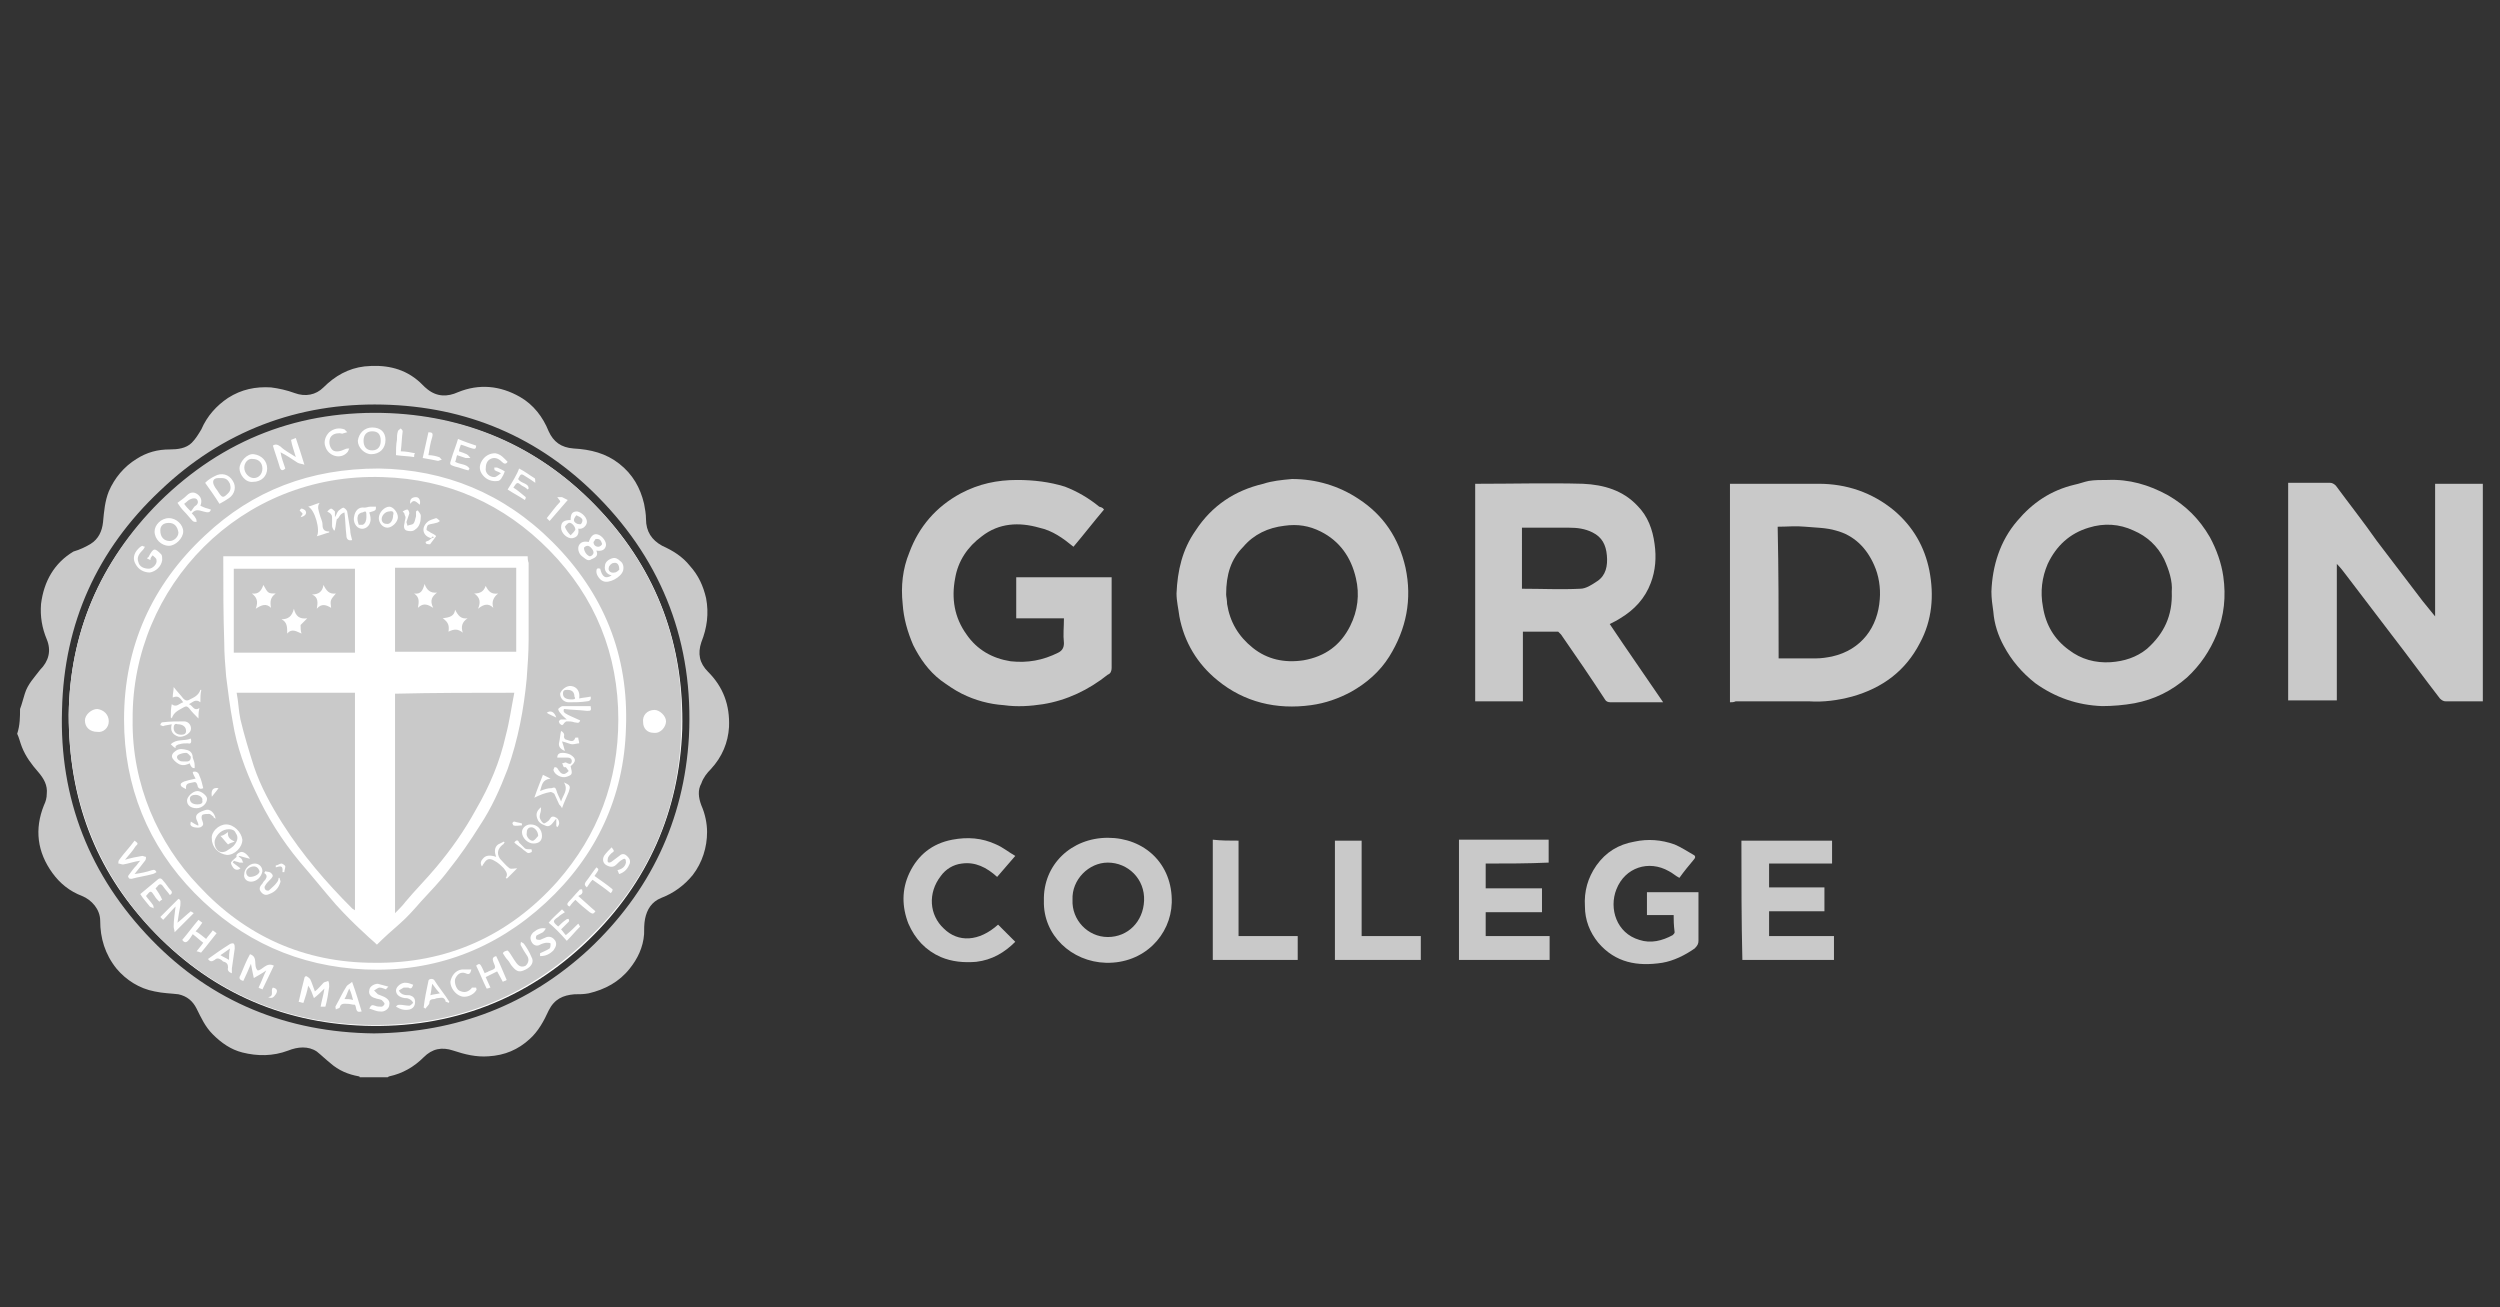 <?xml version="1.0" encoding="utf-8"?>
<!-- Generator: Adobe Illustrator 22.1.0, SVG Export Plug-In . SVG Version: 6.00 Build 0)  -->
<svg version="1.1" id="Layer_1" xmlns="http://www.w3.org/2000/svg" xmlns:xlink="http://www.w3.org/1999/xlink" x="0px" y="0px"
	 viewBox="0 0 262 137" style="enable-background:new 0 0 262 137;" xml:space="preserve">
<rect x="0" y="0" width="262" height="137" fill="#333333" stroke="none"/>
<style type="text/css">
	.st0{fill:#C9C9C9;}
	.st1{fill:#FFFFFF;}
</style>
<g id="_x34_W0MCH.tif">
	<g>
		<g>
			<path class="st0" d="M2.1,74.3c0.2-0.5,0.3-1,0.5-1.6c0.3-1,1-1.7,1.6-2.5c0.9-0.9,1.2-2,0.7-3.2c-0.5-1.2-0.7-2.4-0.6-3.7
				c0.3-2.4,1.4-4.3,3.4-5.5C8.4,57.6,9,57.3,9.5,57c0.8-0.5,1.2-1.3,1.3-2.3c0.1-1.1,0.2-2.2,0.6-3.2c0.6-1.4,1.6-2.6,2.9-3.4
				c1.1-0.7,2.2-1,3.5-1c0.8,0,1.7-0.1,2.3-0.7c0.4-0.4,0.7-0.9,1-1.4c0.6-1.4,1.6-2.5,2.8-3.3c1.4-0.9,2.9-1.2,4.5-1.1
				c0.8,0.1,1.7,0.3,2.5,0.6c1.1,0.4,2.2,0.2,3-0.6c1.2-1.2,2.6-2,4.3-2.2c2-0.2,3.9,0.1,5.5,1.4c0.4,0.3,0.7,0.7,1.1,1
				c1,0.8,2.1,0.8,3.2,0.3c2.2-0.9,4.4-0.7,6.5,0.5c1.4,0.8,2.4,2.1,3,3.6c0.5,1.1,1.3,1.7,2.6,1.8c1.8,0.1,3.4,0.5,4.8,1.6
				c1.4,1.1,2.2,2.5,2.6,4.2c0.1,0.5,0.2,1.1,0.2,1.6c0,1.3,0.6,2.2,1.7,2.8c1.1,0.5,2.1,1.1,2.9,2.1c0.9,1,1.4,2.1,1.7,3.4
				c0.3,1.6,0.1,3.1-0.5,4.6c-0.4,1.2-0.2,2.2,0.7,3.1c1.6,1.6,2.3,3.5,2.2,5.8c-0.1,1.6-0.7,3.1-1.9,4.4c-0.4,0.4-0.8,0.9-1,1.5
				c-0.4,0.7-0.3,1.5,0,2.3c0.4,0.9,0.6,1.9,0.6,2.8c0,1.6-0.5,3.2-1.5,4.5c-0.9,1.1-2,1.9-3.3,2.4c-1,0.4-1.5,1.2-1.7,2.2
				c-0.1,0.5-0.1,1.1-0.1,1.6c-0.1,1.4-0.7,2.6-1.5,3.6c-1.1,1.4-2.6,2.2-4.3,2.6c-0.5,0.1-1,0.1-1.5,0.1c-1.2,0.1-2.1,0.5-2.7,1.7
				c-0.5,1.1-1.1,2.2-2,3c-1.2,1.1-2.6,1.7-4.3,1.8c-1.3,0.1-2.5-0.2-3.7-0.6c-1.2-0.4-2.2-0.2-3.1,0.7c-1,1-2.2,1.7-3.6,2
				c-0.1,0-0.1,0.1-0.2,0.1c-1,0-1.9,0-2.9,0c0,0,0-0.1-0.1-0.1c-1.1-0.2-2.1-0.6-3-1.4c-0.5-0.4-0.9-0.8-1.4-1.2
				c-0.9-0.6-2-0.5-3-0.1c-1.6,0.6-3.2,0.6-4.8,0.2c-1.2-0.3-2.2-1-3.1-1.9c-0.8-0.8-1.2-1.7-1.7-2.7c-0.4-0.8-1-1.3-1.9-1.5
				c-0.8-0.1-1.6-0.1-2.5-0.3c-1.6-0.3-3-1.2-4-2.4c-1.2-1.5-1.7-3.2-1.7-5c0-1.2-0.9-2.2-1.9-2.6c-1.3-0.5-2.3-1.3-3.1-2.4
				c-1.6-2.2-1.9-4.6-0.9-7.1c0.2-0.4,0.3-0.8,0.3-1.2c0.1-0.9-0.3-1.6-0.9-2.3c-0.7-0.8-1.3-1.6-1.7-2.6c-0.2-0.5-0.3-1-0.5-1.4
				C2.1,76,2.1,75.1,2.1,74.3z M39.2,108.3c8.7-0.1,16.2-3,22.5-8.8c6.4-6,10-13.5,10.5-22.3c0.5-9.7-2.7-18.2-9.5-25.1
				c-6.2-6.3-13.8-9.5-22.6-9.7c-8.9-0.2-16.8,2.8-23.3,9c-6.6,6.2-10.1,13.9-10.3,23c-0.3,9.3,2.9,17.4,9.4,24.1
				C22.2,105,30.1,108.2,39.2,108.3z"/>
			<path class="st0" d="M255.2,50.7c1.7,0,3.3,0,5,0c0,7.6,0,15.2,0,22.8c-0.1,0-0.2,0-0.4,0c-1.2,0-2.4,0-3.5,0
				c-0.2,0-0.4-0.1-0.6-0.3c-1.7-2.2-3.3-4.4-5-6.6c-1.6-2.1-3.2-4.2-4.8-6.3c-0.3-0.4-0.6-0.8-1-1.2c0,4.8,0,9.5,0,14.3
				c-1.7,0-3.4,0-5.1,0c0-7.6,0-15.2,0-22.8c0.1,0,0.2,0,0.4,0c1.3,0,2.7,0,4,0c0.2,0,0.4,0.1,0.6,0.3c1.4,1.9,2.9,3.8,4.3,5.8
				c1.6,2.1,3.2,4.2,4.8,6.3c0.4,0.5,0.8,1,1.3,1.6C255.2,59.9,255.2,55.3,255.2,50.7z"/>
			<path class="st0" d="M220.9,50.3c2.2-0.1,4.3,0.5,6.3,1.6c1.9,1.1,3.3,2.5,4.4,4.4c0.7,1.3,1.2,2.7,1.4,4.1
				c0.3,2.1,0.1,4.1-0.7,6.1c-0.7,1.7-1.7,3.2-3.1,4.5c-1.6,1.4-3.4,2.3-5.5,2.7c-1.1,0.2-2.3,0.3-3.4,0.3c-2.6-0.1-4.9-0.9-7-2.4
				c-1.4-1.1-2.5-2.4-3.3-3.9c-0.6-1.1-1-2.3-1.1-3.6c-0.1-0.7-0.2-1.4-0.2-2.1c0.1-2.7,0.9-5.3,2.7-7.4c1.6-1.9,3.5-3.2,6-3.8
				c0.5-0.1,1-0.3,1.5-0.4C219.5,50.3,220.2,50.3,220.9,50.3z M227.6,62c0.1-1.1-0.3-2.3-0.8-3.4c-0.7-1.4-1.8-2.4-3.2-3
				c-1.5-0.7-3.1-0.8-4.7-0.3c-2,0.6-3.4,1.9-4.3,3.8c-0.6,1.4-0.8,2.9-0.5,4.5c0.3,1.9,1.2,3.4,2.7,4.5c1.3,1,2.8,1.4,4.4,1.3
				c1.4-0.1,2.7-0.5,3.8-1.4C226.8,66.4,227.7,64.5,227.6,62z"/>
			<path class="st0" d="M135.4,50.2c2.5,0,4.9,0.7,7,2.1c2.6,1.7,4.2,4.1,4.9,7.2c0.7,3.3,0.1,6.4-1.7,9.3c-1,1.6-2.4,2.8-4,3.7
				c-1.3,0.7-2.7,1.2-4.2,1.4c-3.6,0.5-7-0.3-9.8-2.6c-2.1-1.7-3.5-4-4-6.7c-0.1-0.8-0.3-1.6-0.3-2.4c0.1-2.4,0.6-4.6,2-6.6
				c1.7-2.6,4.1-4.2,7.1-4.9C133.3,50.4,134.3,50.3,135.4,50.2z M128.5,62.3c0,0.2,0.1,0.6,0.1,1c0.3,1.9,1.2,3.4,2.7,4.6
				c1.5,1.2,3.3,1.6,5.3,1.3c2.3-0.4,3.9-1.6,4.9-3.6c0.8-1.6,1-3.3,0.6-5c-0.5-2.2-1.7-3.9-3.7-4.9c-1.2-0.6-2.4-0.8-3.8-0.6
				c-1.7,0.2-3.2,0.9-4.3,2.2C129,58.6,128.5,60.2,128.5,62.3z"/>
			<path class="st0" d="M168.7,65.4c1.8,2.7,3.7,5.4,5.6,8.2c-0.9,0-1.7,0-2.4,0c-1,0-2.1,0-3.1,0c-0.3,0-0.5-0.1-0.6-0.3
				c-1.5-2.3-3-4.5-4.6-6.8c-0.1-0.1-0.2-0.2-0.3-0.3c-1.2,0-2.4,0-3.7,0c0,2.5,0,4.9,0,7.3c-1.7,0-3.3,0-5,0c0-7.6,0-15.2,0-22.8
				c0.1,0,0.3,0,0.4,0c3.6,0,7.3-0.1,10.9,0c2.2,0.1,4.2,0.7,5.7,2.3c1.1,1.1,1.6,2.5,1.8,4c0.2,1.4,0.1,2.8-0.4,4.1
				c-0.6,1.6-1.7,2.8-3.2,3.7C169.5,65,169.1,65.2,168.7,65.4z M159.5,61.7c2.1,0,4.1,0.1,6.1,0c0.6,0,1.2-0.4,1.8-0.8
				c0.9-0.6,1.1-1.6,1-2.7c-0.1-1.1-0.5-1.9-1.5-2.4c-0.8-0.4-1.6-0.5-2.5-0.5c-1.5,0-3,0-4.5,0c-0.1,0-0.3,0-0.4,0
				C159.5,57.4,159.5,59.6,159.5,61.7z"/>
			<path class="st0" d="M181.3,73.6c0-7.7,0-15.2,0-22.9c0.2,0,0.4,0,0.5,0c2.9,0,5.8,0,8.8,0c2.9,0,5.6,0.9,7.9,2.8
				c2,1.7,3.2,3.8,3.7,6.3c0.5,2.6,0.3,5.2-1,7.6c-1.5,2.9-3.9,4.7-7.1,5.6c-1.5,0.4-3,0.6-4.5,0.5c-2.6,0-5.2,0-7.7,0
				C181.7,73.6,181.5,73.6,181.3,73.6z M186.4,69c1.3,0,2.6,0,3.9,0c0.6,0,1.2-0.1,1.7-0.2c3.1-0.7,4.8-3.1,5-6
				c0.1-1.2-0.1-2.5-0.6-3.6c-0.8-1.8-2.1-3.1-4-3.6c-1-0.3-2.1-0.3-3.2-0.4c-1-0.1-1.9,0-2.9,0C186.4,59.8,186.4,64.3,186.4,69z"/>
			<path class="st0" d="M115.7,53.4c-1.1,1.3-2.1,2.6-3.2,3.9c-1.1-0.9-2.2-1.7-3.6-2c-2.1-0.6-4.2-0.5-6,0.9
				c-1.5,1.1-2.5,2.6-2.8,4.4c-0.4,2.1-0.1,4.1,1.2,5.9c1.1,1.6,2.7,2.5,4.6,2.8c1.8,0.2,3.4-0.1,5-0.9c0.4-0.2,0.6-0.5,0.6-1
				c-0.1-0.9,0-1.7,0-2.6c-1.7,0-3.3,0-5,0c0-1.5,0-2.9,0-4.3c3.3,0,6.6,0,10,0c0,0.1,0,0.3,0,0.5c0,3,0,6,0,9
				c0,0.3-0.1,0.6-0.4,0.7c-2,1.6-4.3,2.7-6.8,3.1c-1.3,0.2-2.7,0.3-4.1,0.1c-1.5-0.1-3-0.5-4.4-1.2c-0.8-0.4-1.5-0.9-2.2-1.4
				c-1.3-1-2.2-2.3-2.9-3.7c-0.6-1.4-1-2.8-1.1-4.3c-0.2-1.9,0-3.7,0.7-5.4c1-2.7,2.8-4.8,5.4-6.2c1.9-1,3.8-1.4,5.9-1.4
				c1.7,0,3.4,0.2,5,0.7c1.3,0.5,2.5,1.2,3.6,2.1C115.6,53.2,115.6,53.3,115.7,53.4z"/>
			<path class="st0" d="M109.4,94.4c-0.1-3.8,2.9-6.6,6.7-6.6c3.8,0,6.8,2.7,6.7,6.8c-0.1,3.4-2.9,6.4-6.9,6.3
				C112.3,100.8,109.3,98,109.4,94.4z M112.4,94.3c-0.1,2.1,1.6,3.9,3.7,3.9c2.1,0,3.7-1.6,3.8-3.8c0.1-2.3-1.7-4-3.8-4
				C114.1,90.4,112.3,92.2,112.4,94.3z"/>
			<path class="st0" d="M175.4,95.9c-0.9,0-1.8,0-2.8,0c0-0.8,0-1.6,0-2.4c1.8,0,3.6,0,5.4,0c0,0.2,0,0.3,0,0.5c0,1.5,0,3,0,4.6
				c0,0.3-0.1,0.5-0.4,0.8c-1,0.7-2.2,1.3-3.4,1.5c-2.6,0.4-4.9,0-6.7-2.1c-0.9-1.1-1.4-2.4-1.4-3.8c-0.1-1.6,0.3-3,1.2-4.3
				c1-1.4,2.3-2.2,4-2.5c1.4-0.3,2.8-0.2,4.2,0.3c0.7,0.3,1.3,0.7,2,1.1c0.2,0.1,0.2,0.3,0,0.5c-0.5,0.6-1,1.2-1.5,1.9
				c-0.4-0.2-0.7-0.5-1.1-0.7c-2.1-1.2-4.6-0.4-5.5,1.9c-0.8,2,0,4.6,2.4,5.3c1.2,0.4,2.4,0.1,3.5-0.5c0.1-0.1,0.2-0.2,0.2-0.3
				C175.4,96.9,175.4,96.4,175.4,95.9z"/>
			<path class="st0" d="M182.5,88.1c3.2,0,6.3,0,9.5,0c0,0.8,0,1.6,0,2.4c-2.2,0-4.4,0-6.6,0c0,0.9,0,1.7,0,2.5c1.9,0,3.9,0,5.8,0
				c0,0.8,0,1.6,0,2.5c-1.9,0-3.9,0-5.8,0c0,0.9,0,1.7,0,2.6c2.2,0,4.5,0,6.8,0c0,0.9,0,1.7,0,2.5c-3.2,0-6.4,0-9.6,0
				C182.5,96.5,182.5,92.3,182.5,88.1z"/>
			<path class="st0" d="M155.7,90.5c0,0.9,0,1.7,0,2.6c2,0,3.9,0,5.9,0c0,0.8,0,1.6,0,2.5c-2,0-3.9,0-5.9,0c0,0.9,0,1.7,0,2.5
				c2.2,0,4.5,0,6.7,0c0,0.9,0,1.7,0,2.5c-3.1,0-6.3,0-9.5,0c0-4.2,0-8.4,0-12.6c3.1,0,6.2,0,9.4,0c0,0.8,0,1.6,0,2.4
				C160.1,90.5,157.9,90.5,155.7,90.5z"/>
			<path class="st0" d="M106.4,89.7c-0.7,0.8-1.3,1.5-1.9,2.2c-1.1-1-2.3-1.6-3.7-1.4c-0.9,0.1-1.7,0.6-2.2,1.3
				c-1.4,1.8-1.2,4.1,0.3,5.5c1.5,1.5,3.7,1.4,5.7-0.4c0.6,0.6,1.2,1.2,1.8,1.8c-1.1,1.1-2.4,1.9-4.1,2.1c-1.3,0.1-2.5,0-3.7-0.5
				c-1.6-0.7-2.7-1.9-3.4-3.5c-0.7-1.8-0.7-3.6,0.1-5.3c0.9-1.9,2.4-3.1,4.5-3.5c1.6-0.3,3.1-0.2,4.6,0.5
				C105.1,88.8,105.7,89.3,106.4,89.7z"/>
			<path class="st0" d="M139.9,88.1c0.9,0,1.8,0,2.8,0c0,3.3,0,6.7,0,10c2.1,0,4.2,0,6.2,0c0,0.9,0,1.7,0,2.5c-3,0-6,0-9,0
				C139.9,96.5,139.9,92.3,139.9,88.1z"/>
			<path class="st0" d="M129.8,88.1c0,3.3,0,6.7,0,10c2.1,0,4.1,0,6.2,0c0,0.9,0,1.7,0,2.5c-3,0-5.9,0-8.9,0c0-4.2,0-8.4,0-12.6
				C128,88.1,128.8,88.1,129.8,88.1z"/>
			<path class="st1" d="M7.2,74.9c0,8.9,2.8,16.2,8.5,22.3c6,6.5,13.6,10,22.5,10.3c9,0.3,17-2.7,23.5-9c6.2-6,9.5-13.5,9.8-22.1
				c0.2-8.8-2.6-16.5-8.6-22.9c-5.9-6.3-13.2-9.7-21.9-10.1c-9.4-0.4-17.5,2.7-24.2,9.3C10.4,58.8,7.3,66.5,7.2,74.9z"/>
			<path class="st0" d="M7.2,74.9c0.1-8.4,3.2-16,9.5-22.3c6.7-6.6,14.8-9.7,24.2-9.3c8.6,0.4,16,3.8,21.9,10.1
				c6,6.4,8.9,14.1,8.6,22.9c-0.2,8.7-3.5,16.1-9.8,22.1c-6.5,6.3-14.4,9.3-23.5,9c-8.9-0.3-16.4-3.8-22.5-10.3
				C10.1,91,7.2,83.7,7.2,74.9z M39.7,49.1c-7.2,0-13.2,2.3-18.2,7C15.9,61.3,13,67.8,13,75.4c0,7,2.5,13.2,7.4,18.2
				c4.9,5,10.9,7.7,17.9,8c7.2,0.3,13.6-2.1,18.9-7c5.3-4.9,8.2-11.1,8.4-18.3c0.3-7.6-2.3-14.1-7.7-19.5
				C52.8,51.7,46.6,49.2,39.7,49.1z M11.4,75.6c0-0.7-0.5-1.2-1.2-1.3c-0.6,0-1.3,0.6-1.3,1.2c0,0.7,0.5,1.2,1.3,1.2
				C10.8,76.8,11.4,76.3,11.4,75.6z M68.5,76.8c0.8,0.1,1.3-0.7,1.3-1.2c0-0.6-0.7-1.2-1.2-1.2c-0.8,0-1.3,0.6-1.2,1.3
				C67.4,76.3,67.8,76.8,68.5,76.8z M14.7,90.2c-0.2,0.2-0.3,0.4-0.4,0.5c-0.3,0.3-0.5,0.6-0.8,1c-0.1,0.1-0.1,0.2,0,0.3
				c0,0.1,0.2,0.1,0.3,0.1c0.7-0.2,1.5-0.3,2.2-0.5c0.1,0,0.4-0.2,0.4-0.2c-0.1-0.2-0.2-0.3-0.5-0.2c-0.6,0.2-1.1,0.3-1.8,0.4
				c0.4-0.5,0.8-1,1.1-1.4c0.1-0.1,0.1-0.3,0.1-0.4c-0.1,0-0.3-0.1-0.4-0.1c-0.6,0.1-1.1,0.2-1.8,0.4c0.4-0.5,0.8-0.9,1.1-1.4
				c0.3-0.3,0.3-0.3-0.1-0.6c-0.5,0.7-1.1,1.3-1.6,2c-0.1,0.1-0.1,0.3-0.1,0.4c0.2,0,0.3,0.1,0.5,0.1C13.5,90.5,14,90.3,14.7,90.2z
				 M32.3,103.3C32.3,103.3,32.4,103.3,32.3,103.3c0.3,0.4,0.4,0.8,0.6,1.3c0.4-0.3,0.7-0.6,1.1-1c-0.1,0.7-0.3,1.3-0.4,1.9
				c0.2,0,0.4,0,0.5,0c0.2-0.7,0.3-1.4,0.4-2.1c0-0.2,0-0.4-0.1-0.6c-0.2,0.1-0.4,0.1-0.5,0.2c-0.3,0.3-0.5,0.6-0.9,0.9
				c-0.2-0.5-0.3-0.9-0.5-1.3c-0.1-0.1-0.2-0.2-0.4-0.3c-0.1,0-0.2,0.1-0.2,0.2c-0.2,0.8-0.4,1.6-0.6,2.5c0.2,0,0.3,0.1,0.5,0.1
				C32,104.5,32.2,103.9,32.3,103.3z M26.2,100c-0.4,0.7-0.7,1.5-1,2.2c-0.2,0.3-0.1,0.5,0.3,0.6c0.3-0.6,0.5-1.1,0.8-1.8
				c0.1,0.6,0.2,1,0.3,1.5c0.5-0.3,0.9-0.5,1.3-0.8c-0.3,0.6-0.5,1.2-0.8,1.8c0.1,0.1,0.3,0.1,0.4,0.2c0.4-0.8,0.8-1.7,1.2-2.5
				c-0.8-0.4-1.2,0.5-1.7,0.5C26.5,101.2,27.1,100.3,26.2,100z M31,47.9c-0.6-0.4-1.2-0.7-1.6-1.1c-0.3-0.2-0.5-0.3-0.8-0.1
				c0.2,0.7,0.5,1.5,0.7,2.2c0.1,0.4,0.3,0.5,0.6,0.2c-0.2-0.6-0.4-1.1-0.5-1.7c0.6,0.3,1.2,0.7,1.8,1.1c0.2,0.1,0.4,0.1,0.7,0.2
				c-0.3-1-0.6-1.9-0.9-2.8c-0.2,0.1-0.3,0.1-0.5,0.2C30.6,46.7,30.8,47.2,31,47.9z M18.4,95c-0.1,0.8-0.2,1.5-0.2,2.1
				c0,0.2,0.1,0.4,0.1,0.6c0.7-0.7,1.4-1.4,2-2c-0.1-0.1-0.2-0.1-0.3-0.2c-0.5,0.4-0.9,0.8-1.4,1.2c0.1-0.7,0.2-1.3,0.3-1.8
				c0-0.3,0.1-0.6-0.2-0.7c-0.7,0.7-1.3,1.3-1.9,1.9c0,0,0.1,0.1,0.3,0.3C17.5,96,17.9,95.5,18.4,95z M17.7,54.3
				c-0.8,0-1.5,0.7-1.5,1.4c0,0.8,0.7,1.5,1.5,1.5c0.7,0,1.5-0.8,1.5-1.5C19.2,55,18.5,54.3,17.7,54.3z M26.5,50.5
				c0.9,0,1.5-0.6,1.5-1.4c0-0.8-0.6-1.4-1.4-1.5c-0.7-0.1-1.5,0.8-1.5,1.5C25.1,49.7,25.7,50.6,26.5,50.5z M22.1,53.4
				c-0.4-0.1-0.7-0.2-1.1-0.4c0.2-0.5,0.1-0.9-0.3-1.2c-0.4-0.3-0.8-0.2-1.1,0.1c-0.3,0.3-0.6,0.5-1,0.8c0.2,0.3,0.4,0.6,0.7,0.9
				c0.3,0.3,0.6,0.7,0.9,1c0.1,0.1,0.3,0.1,0.4,0.1c0-0.1,0-0.3-0.1-0.4c-0.1-0.2-0.3-0.4-0.4-0.5c0.4-0.5,0.8-0.3,1.2-0.2
				C21.7,53.7,22,53.8,22.1,53.4z M39,44.8c-0.8,0-1.4,0.6-1.5,1.4c0,0.7,0.7,1.4,1.4,1.4c0.9,0,1.5-0.6,1.5-1.5
				C40.4,45.3,39.9,44.8,39,44.8z M23,52.8c0.4-0.2,0.7-0.4,1-0.6c0.6-0.4,0.8-1.2,0.4-1.8c-0.4-0.7-1.2-0.9-1.9-0.5
				c-0.4,0.2-0.7,0.4-1,0.7C22,51.3,22.5,52,23,52.8z M53.2,48.4c-0.4-0.4-0.7-0.8-1.3-0.9c-0.6,0-1.1,0.3-1.4,0.8
				c-0.3,0.5-0.3,1,0.1,1.5c0.4,0.5,1,0.7,1.6,0.6c0.1,0,0.2-0.1,0.3-0.2c0.2-0.3,0.3-0.5,0.4-0.8c-0.3-0.2-0.6-0.3-0.8-0.4
				c-0.1,0-0.2,0-0.3,0c0,0.1,0,0.3,0.1,0.3c0.1,0.1,0.3,0.1,0.6,0.3C52.2,49.8,52,50,51.8,50c-0.5,0-0.9-0.4-0.9-0.8
				c0-0.5,0.1-0.9,0.5-1.1c0.4-0.2,0.8-0.1,1.2,0.3C52.8,48.6,53,48.7,53.2,48.4z M16,58.2c0.2,0.2,0.4,0.3,0.4,0.5
				c0.1,0.4-0.4,0.9-0.8,0.9c-0.5,0-1-0.2-1.1-0.7c-0.2-0.5,0.1-0.9,0.5-1.3c0.1-0.1,0.1-0.2,0.2-0.3c-0.1,0-0.3-0.1-0.3-0.1
				c-0.2,0.1-0.3,0.2-0.4,0.3c-0.5,0.5-0.6,1.1-0.3,1.6c0.3,0.6,0.9,0.9,1.5,0.9c0.6-0.1,1.2-0.6,1.3-1.3c0-0.2,0-0.5-0.1-0.6
				c-0.7-0.7-0.8-0.7-1.3,0.2c0,0.1-0.1,0.1-0.2,0.2c0.1,0.1,0.2,0.1,0.4,0.2C15.7,58.6,15.8,58.4,16,58.2z M62.5,57.7
				c0.6,0.1,0.9-0.1,1-0.5c0.1-0.4-0.4-1.1-0.9-1.2c-0.4-0.1-0.7,0.2-0.9,0.8c-0.5-0.1-0.8,0-1,0.3c-0.2,0.3-0.1,0.9,0.3,1.2
				c0.3,0.2,0.6,0.6,1,0.3C62.5,58.4,62.7,58.2,62.5,57.7z M59.8,54.5c-0.7,0-1,0.2-1,0.8c0,0.6,0.7,1.2,1.2,1.1
				c0.5-0.1,0.7-0.4,0.6-1c0.4,0.1,0.8-0.2,0.9-0.6c0.1-0.5-0.5-1.1-1-1.2C60,53.6,59.8,53.8,59.8,54.5z M64.1,60.3
				c-0.6,0.4-1,0.2-1.2-0.7c-0.3-0.1-0.4,0-0.4,0.3c0,0.4,0.4,0.9,0.7,1c0.6,0.3,1.9-0.4,2.1-1.1c0.1-0.4,0-0.8-0.3-1
				c-0.2-0.2-0.5-0.4-0.8-0.3c-0.4,0.1-0.8,0.4-0.8,0.8C63.3,59.8,63.6,60.2,64.1,60.3z M48,46c-0.2,0.7-0.5,1.4-0.7,2.1
				c-0.2,0.6-0.2,0.6,0.4,0.8c0.5,0.1,0.9,0.3,1.4,0.4c0-0.1,0.1-0.1,0.1-0.2c-0.3-0.5-1-0.4-1.5-0.7c0.1-0.2,0.1-0.4,0.2-0.7
				c0.3,0.1,0.6,0.2,0.9,0.3c0.2,0,0.3,0,0.5,0c-0.1-0.1-0.2-0.3-0.4-0.4c-0.2-0.1-0.5-0.2-0.8-0.3c0-0.2,0.1-0.4,0.2-0.7
				c0.4,0.1,0.8,0.3,1.2,0.4c0.3,0.1,0.4,0,0.4-0.3C49.3,46.5,48.7,46.3,48,46z M52,100.2c-0.4,0.1-0.4,0.3-0.3,0.6
				c0.3,0.7,0.3,0.7-0.5,1c-0.1,0.1-0.3,0.1-0.4,0.2c-0.5-1.1-0.5-1.1-0.9-0.8c0.4,0.8,0.7,1.6,1.1,2.4c0.2,0,0.3-0.1,0.4-0.1
				c-0.2-0.4-0.3-0.7-0.5-1.1c0.4-0.2,0.8-0.4,1.2-0.6c0.2,0.4,0.4,0.7,0.6,1.1c0.1-0.1,0.3-0.1,0.4-0.2
				C52.7,101.8,52.4,101,52,100.2z M53.2,51.3c0.6,0.4,1.2,0.7,1.8,1.1c0.1-0.1,0.1-0.3,0.1-0.3c-0.4-0.3-0.8-0.7-1.3-1
				c0.4-0.6,0.4-0.6,0.9-0.2c0.2,0.1,0.4,0.2,0.6,0.4c0,0,0.1-0.1,0.1-0.1c0-0.6-0.8-0.5-1.1-1c0.3-0.6,0.3-0.6,0.9-0.2
				c0.3,0.2,0.5,0.3,0.9,0.6c0-0.2,0-0.5-0.1-0.5c-0.5-0.3-1-0.7-1.6-1C54.2,49.7,53.7,50.5,53.2,51.3z M16.3,93.1
				c0.1-0.1,0.1-0.1,0.2-0.2c0.2-0.3,0.4-0.3,0.6,0c0.2,0.3,0.5,0.6,0.7,0.9c0.2-0.1,0.3-0.3,0.1-0.5c-0.3-0.3-0.5-0.7-0.8-1
				c-0.2-0.3-0.4-0.3-0.6-0.1c-0.6,0.5-1.2,1-1.8,1.5c0.3,0.5,0.7,0.9,1,1.3c0.1,0.1,0.3,0.1,0.4,0.2c0-0.1,0-0.3-0.1-0.4
				c-0.2-0.3-0.5-0.6-0.7-0.9c0.5-0.6,0.5-0.6,0.9,0c0.1,0.2,0.3,0.4,0.5,0.6c0.1-0.1,0.2-0.2,0.3-0.2
				C16.8,93.8,16.5,93.4,16.3,93.1z M20.6,99.7c0.2,0,0.5,0.2,0.5,0.1c0.6-0.7,1.1-1.4,1.6-2c-0.1-0.1-0.3-0.2-0.4-0.3
				c-0.2,0.3-0.5,0.6-0.7,0.9c-0.4-0.3-0.7-0.6-1.1-0.8c0.3-0.3,0.5-0.6,0.7-0.9c-0.1-0.1-0.3-0.2-0.4-0.3c-0.6,0.7-1.1,1.4-1.7,2.1
				c0.2,0.3,0.4,0.3,0.6,0.1c0.2-0.2,0.3-0.4,0.5-0.7c0.4,0.3,0.7,0.6,1.1,0.9C21.1,99.1,20.9,99.3,20.6,99.7z M36.9,102.9
				c-0.2,0.2-0.5,0.3-0.6,0.5c-0.4,0.6-0.7,1.3-1.1,2c-0.1,0.1,0,0.3,0,0.4c0.1-0.1,0.3-0.1,0.4-0.2c0.1-0.5,0.5-0.4,0.8-0.4
				c0.3,0,0.5,0.1,0.8,0.1c0.2,0.3,0,0.9,0.7,0.7C37.6,105,37.3,104,36.9,102.9z M59.4,98.6c0.5-0.5,0.9-1,1.4-1.5
				c-0.1-0.1-0.1-0.2-0.2-0.3c-0.4,0.4-0.8,0.8-1.3,1.2c-0.2-0.2-0.3-0.4-0.5-0.6c0.3-0.3,0.5-0.5,0.8-0.8c0.1-0.1,0-0.2,0-0.3
				c-0.1,0-0.2,0-0.3,0.1c-0.3,0.2-0.6,0.5-0.8,0.7c-0.6-0.5-0.6-0.6,0-1c0.2-0.2,0.4-0.3,0.7-0.5c-0.1-0.1-0.2-0.2-0.3-0.3
				c-0.5,0.5-1,0.9-1.4,1.4C58.1,97.2,58.7,97.8,59.4,98.6z M21.8,100.5c0.2,0.3,0.4,0.3,0.7,0.1c0.2-0.2,0.4-0.2,0.7,0
				c0.1,0.1,0.2,0.2,0.3,0.2c0.3,0.1,0.4,0.3,0.4,0.6c-0.1,0.3,0.1,0.5,0.4,0.6c0-0.2,0-0.3,0-0.5c0.1-0.7,0.2-1.4,0.3-2.1
				c0-0.2,0-0.4-0.1-0.5c-0.1-0.1-0.4,0-0.5,0.1C23.2,99.5,22.5,100,21.8,100.5z M47,105.1c0,0,0.1-0.1,0.1-0.1
				c-0.5-0.8-1.1-1.5-1.6-2.3c-0.2-0.2-0.6-0.1-0.6,0.1c-0.2,0.9-0.4,1.9-0.5,2.8c0.1,0,0.1,0.1,0.2,0.1c0.1-0.2,0.4-0.4,0.4-0.6
				c0-0.3,0.2-0.4,0.5-0.4c0.1,0,0.2-0.1,0.4-0.1c0.3,0,0.6-0.2,0.8,0.3C46.6,105,46.9,105,47,105.1z M52.7,99.9
				c0.2,0.3,0.3,0.5,0.5,0.7c0.2,0.2,0.3,0.5,0.5,0.7c0.5,0.6,0.8,0.6,1.4,0.3c0.6-0.3,0.9-0.8,0.6-1.3c-0.2-0.5-0.5-1-0.8-1.4
				c-0.1-0.1-0.2-0.1-0.3-0.2c0,0.1-0.1,0.3,0,0.4c0.2,0.4,0.4,0.7,0.6,1c0.3,0.4,0.2,0.8-0.1,1.1c-0.4,0.2-0.7,0.1-1-0.3
				c-0.3-0.4-0.5-0.8-0.8-1.2c0,0-0.1,0-0.1-0.1C52.9,99.7,52.8,99.7,52.7,99.9z M56.6,100.2c0.6,0,1-0.2,1.4-0.6
				c0.2-0.3,0.4-0.6,0.2-1c-0.2-0.3-0.5-0.5-0.9-0.4c-0.2,0.1-0.5,0.2-0.7,0.3c-0.1,0-0.4,0-0.4-0.1c-0.1-0.1,0-0.4,0.1-0.4
				c0.2-0.1,0.4-0.2,0.6-0.3c0.1-0.1,0.2-0.2,0.3-0.4c-0.6-0.1-0.9,0.1-1.3,0.4c-0.3,0.3-0.4,0.6-0.2,1c0.2,0.4,0.6,0.5,0.9,0.3
				c0.2-0.1,0.5-0.2,0.7-0.2c0.1,0,0.4,0,0.4,0.1c0,0.1,0,0.4-0.1,0.5c-0.3,0.2-0.6,0.3-1,0.5C56.6,99.9,56.6,100,56.6,100.2z
				 M40.7,103.4c-0.4-0.1-0.7-0.2-1.1-0.3c-0.4,0-0.9,0.3-0.9,0.7c-0.1,0.4,0.2,0.7,0.6,0.8c0.2,0.1,0.5,0.1,0.7,0.2
				c0.1,0.1,0.3,0.3,0.3,0.4c0,0.1-0.2,0.3-0.3,0.3c-0.2,0-0.5,0-0.7-0.1c-0.3-0.1-0.4-0.1-0.6,0.3c0.4,0.1,0.7,0.3,1.1,0.3
				c0.5,0.1,1-0.3,1-0.7c0.1-0.4-0.2-0.7-0.7-0.9c-0.2-0.1-0.3-0.1-0.5-0.2c-0.1-0.1-0.3-0.3-0.4-0.4c0.2-0.1,0.4-0.3,0.6-0.3
				c0.2,0,0.4,0.1,0.7,0.2C40.4,103.7,40.5,103.6,40.7,103.4z M41.5,105.5c0.5,0.3,0.9,0.4,1.4,0.3c0.4-0.1,0.6-0.4,0.6-0.8
				c0-0.4-0.2-0.6-0.6-0.7c-0.2,0-0.5,0-0.7-0.1c-0.2-0.1-0.3-0.2-0.4-0.4c0.2-0.1,0.3-0.2,0.5-0.3c0.1,0,0.3,0,0.5,0
				c0.3,0.2,0.4,0,0.5-0.3c-0.3-0.1-0.5-0.2-0.7-0.2c-0.5-0.1-1.1,0.4-1.1,0.8c0,0.4,0.3,0.7,0.9,0.8c0.2,0,0.3,0,0.5,0.1
				c0.2,0.1,0.3,0.2,0.4,0.4c-0.1,0.1-0.3,0.3-0.4,0.3c-0.3,0-0.7-0.1-1-0.1C41.6,105.3,41.6,105.4,41.5,105.5z M64.7,91.2
				c0.1,0.1,0.1,0.3,0.2,0.4c0.6-0.2,0.9-0.6,1.1-1.1c0.1-0.4-0.1-0.6-0.3-0.8c-0.2-0.2-0.5-0.3-0.8,0c-0.3,0.2-0.5,0.4-0.8,0.6
				c-0.3,0.2-0.5,0.1-0.4-0.3c0-0.2,0.2-0.4,0.4-0.6c0.3-0.2,0.3-0.2,0-0.6c-0.3,0.3-0.6,0.6-0.8,0.9c-0.2,0.4-0.1,0.8,0.3,1
				c0.4,0.2,0.7,0.2,1-0.1c0.2-0.2,0.4-0.4,0.6-0.5c0.3-0.2,0.4-0.1,0.4,0.3C65.5,90.9,65.1,91.1,64.7,91.2z M35.6,45.4
				c0.1,0,0.3,0.1,0.4,0c0.1,0,0.3-0.1,0.4-0.1c-0.1-0.1-0.2-0.2-0.3-0.3c-0.6-0.2-1.1-0.1-1.6,0.3c-0.4,0.4-0.6,1-0.4,1.5
				c0.3,1,1.6,1.4,2.3,0.6c0.1-0.1,0.1-0.2,0.2-0.4c-0.2,0-0.3,0-0.5,0.1c-0.4,0.2-0.9,0.3-1.2,0.1c-0.3-0.2-0.5-0.8-0.3-1.3
				C34.8,45.5,35.2,45.4,35.6,45.4z M49.4,101.6c-0.4,0-0.7,0-1,0c-0.7,0.1-1.1,0.7-1.2,1.3c0,0.6,0.5,1.3,1.1,1.5
				c0.5,0.2,1.3-0.1,1.6-0.6c0.1-0.1,0-0.2,0-0.3c-0.1,0-0.2,0-0.4,0c-0.1,0-0.1,0.1-0.1,0.1c-0.5,0.5-0.9,0.4-1.3,0.2
				c-0.3-0.2-0.5-0.8-0.4-1.2c0.2-0.5,0.6-0.8,1.1-0.6C49.2,102.2,49.3,102,49.4,101.6z M60.3,94.3c0.5,0.5,1,0.9,1.5,1.3
				c0.3,0.2,0.4,0.2,0.6-0.1c-0.6-0.5-1.1-1-1.8-1.6c0.2-0.1,0.4-0.2,0.4-0.3c0.1-0.1,0-0.3,0-0.4c-0.1,0-0.3,0-0.3,0.1
				c-0.4,0.4-0.7,0.8-1.1,1.2c-0.2,0.2-0.2,0.4,0.1,0.5C59.9,94.7,60.1,94.5,60.3,94.3z M62.1,92.2c0.7,0.5,1.3,0.9,1.9,1.4
				c0.1-0.1,0.2-0.2,0.2-0.4c-0.6-0.5-1.2-0.9-1.9-1.4c0.5-0.7,0.5-0.7,0.2-0.9c-0.4,0.5-0.7,1-1.1,1.5c-0.2,0.3-0.1,0.4,0.1,0.6
				C61.7,92.7,61.9,92.4,62.1,92.2z M42,47.3c0.1-0.7,0.1-1.4,0.2-2.1c0-0.1-0.1-0.2-0.2-0.3c-0.1,0.1-0.3,0.2-0.3,0.3
				c-0.1,0.3-0.1,0.6-0.1,0.9c-0.1,0.5-0.1,1.1-0.1,1.6c0.7,0.1,1.3,0.1,1.9,0.2c0-0.2,0-0.3,0.1-0.4C43,47.4,42.5,47.3,42,47.3z
				 M44.9,45.3c-0.2,0.9-0.4,1.8-0.6,2.7c0.6,0.1,1.1,0.2,1.6,0.3c0.1,0,0.2-0.1,0.4-0.1c-0.1-0.1-0.2-0.3-0.3-0.3
				c-0.3-0.1-0.7-0.2-1.1-0.2c0.1-0.6,0.2-1.3,0.4-1.9C45.4,45.4,45.3,45.3,44.9,45.3z M59.5,52.4c-0.2-0.1-0.4-0.2-0.6-0.3
				c-0.2,0-0.4,0-0.5,0c0.1,0.1,0.2,0.3,0.3,0.4c0,0,0,0.1,0,0.1c-0.5,0.5-0.9,1.1-1.4,1.7c0.1,0.1,0.2,0.2,0.3,0.3
				C58.3,53.8,58.9,53.1,59.5,52.4z M28.6,103.5c-0.3,0.3,0.2,0.9-0.5,1c0.4,0.2,0.6,0,0.8-0.3C29.1,103.9,29.1,103.6,28.6,103.5z"
				/>
			<path class="st1" d="M13.9,75.4c0,6.9,2.7,13,6.8,17.3c5,5.3,11.2,8.1,18.4,8.1c7.6,0,14.1-2.8,19.2-8.5c4.3-4.8,6.5-10.5,6.4-17
				c0-6.8-2.4-12.8-7.2-17.7C52.8,52.8,47,50.2,40.1,50C25.2,49.5,13.8,61.5,13.9,75.4z"/>
			<path class="st1" d="M45.1,104.3c0.3-0.1,0.6-0.1,0.9-0.2c-0.2-0.3-0.5-0.6-0.8-1C45.2,103.6,45.1,103.9,45.1,104.3z"/>
			<path class="st0" d="M13.9,75.4C13.8,61.5,25.2,49.5,40.1,50c6.8,0.2,12.7,2.8,17.5,7.7c4.8,4.9,7.2,10.9,7.2,17.7
				c0,6.4-2.1,12.1-6.4,17c-5.1,5.7-11.6,8.6-19.2,8.5c-7.3,0-13.5-2.8-18.4-8.1C16.6,88.4,13.8,82.2,13.9,75.4z M55.3,58.3
				c-10.7,0-21.3,0-31.9,0c0,0.2,0,0.3,0,0.4c0,2.9,0,5.7,0.1,8.6c0,1.2,0.1,2.4,0.2,3.6c0.2,1.6,0.4,3.2,0.7,4.8
				c0.4,2.5,1.3,5,2.4,7.3c1.2,2.6,2.7,5,4.6,7.3c1.3,1.5,2.5,3,3.8,4.5c1,1.1,2,2.1,3.1,3.1c0.4,0.4,0.8,0.7,1.2,1.1
				c0.8-0.8,1.6-1.5,2.4-2.2c0.8-0.7,1.5-1.5,2.2-2.3c1-1.1,2-2.1,2.9-3.3c1.2-1.5,2.3-3.1,3.3-4.7c1.2-1.8,2.1-3.8,2.9-5.9
				c1.1-3.1,1.7-6.3,2-9.5c0.1-1.4,0.2-2.7,0.2-4.1c0-2.7,0-5.3,0-8C55.3,58.7,55.3,58.5,55.3,58.3z M23.7,86.4
				c-0.8,0-1.6,0.8-1.5,1.5c0,0.9,0.7,1.6,1.6,1.7c0.8,0,1.6-0.8,1.6-1.6C25.3,87.2,24.5,86.4,23.7,86.4z M17.9,75.2
				c0,0,0.1,0,0.1,0.1c0.2-0.7,0.8-0.9,1.3-1.2c0.2-0.1,0.3-0.1,0.5,0.1c0.3,0.4,0.6,0.7,1,1.1c0-0.4,0-0.7,0.1-1.1
				c-0.6,0.4-0.7-0.3-1.1-0.4c0.4-0.2,0.7-0.6,1.2-0.2c0-0.5,0-0.9,0.1-1.3c0,0-0.1,0-0.1,0c-0.2,0.6-0.7,0.8-1.1,1
				c-0.3,0.2-0.5,0.1-0.7-0.1c-0.3-0.4-0.7-0.8-1-1.2c0,0.4-0.1,0.7-0.1,1.1c0.5-0.2,0.7-0.1,1.1,0.5c-0.4,0.1-0.7,0.6-1.2,0.2
				C17.9,74.3,17.9,74.7,17.9,75.2z M53,92c0,0,0.1,0,0.1,0.1c0.4-0.4,0.7-0.7,1.1-1.1c-0.3,0-0.6,0.1-0.8,0c-0.4-0.3-0.7-0.7-1-1
				c-0.4-0.6-0.2-1.1,0.3-1.5c0.1,0,0.1-0.2,0.2-0.2c0,0-0.1-0.1-0.1-0.1c-0.2,0.1-0.4,0.2-0.6,0.3c-0.4,0.3-0.4,0.8-0.2,1.3
				c-0.6-0.2-1.1-0.2-1.4,0.2c-0.2,0.2-0.3,0.5-0.1,0.8c0.1-0.1,0.1-0.2,0.2-0.3c0.3-0.5,0.6-0.6,1.1-0.3c0.4,0.2,0.7,0.5,1,0.8
				C53,91.3,53.3,91.6,53,92z M36.1,53.7c0.1,0.8,0.1,1.6,0.2,2.4c0,0.4,0.2,0.6,0.6,0.5c-0.1-0.4-0.2-0.7-0.2-1.1
				c-0.1-0.6-0.2-1.2-0.3-1.8c0-0.2-0.2-0.4-0.4-0.5c-0.1,0-0.4,0.2-0.5,0.3c-0.2,0.2-0.2,0.4-0.4,0.7c0-0.3,0-0.4,0-0.6
				c-0.1-0.1-0.3-0.3-0.4-0.3c-0.1,0-0.3,0.2-0.4,0.3c0.1,0.1,0.2,0.1,0.3,0.2c0.1,0.1,0.2,0.2,0.2,0.4c0,0.3,0,0.6,0,0.9
				c0,0.2,0.1,0.3,0.2,0.5c0,0,0.1,0,0.1-0.1c0.1-0.4,0.1-0.7,0.2-1.1C35.6,54.3,35.5,53.9,36.1,53.7z M59.4,75.4
				c-0.3,0-0.4,0-0.6,0c-0.1,0-0.3,0.2-0.2,0.3c0,0.1,0.1,0.2,0.3,0.3c0,0,0.2-0.1,0.2-0.2c0.1-0.1,0.2-0.2,0.3-0.2
				c0.3,0,0.5,0,0.8,0.1c0.2,0,0.5,0.2,0.6-0.2c-1.8-0.8-1.8-0.8-1.7-1.2c0.8,0.1,1.6,0.1,2.4,0.2c0.4,0,0.5,0,0.4-0.5
				c-1,0-1.9,0-2.9,0c-0.2,0-0.4,0.2-0.5,0.3c0,0.1,0.1,0.3,0.2,0.4C59,75.1,59.2,75.2,59.4,75.4z M56.6,82.9
				c0.2-0.6,0.2-1.2,1.1-1.3c-0.4-0.2-0.6-0.3-0.8-0.4c-0.3,0.8-0.6,1.5-0.9,2.4c0.6-0.3,1.1-0.5,1.7-0.6c0.1,0,0.3,0.1,0.4,0.2
				c0.2,0.4,0.3,0.7,0.5,1.1c0.1,0.1,0.2,0.2,0.3,0.4c0.2-0.6,0.5-1.2,0.7-1.7c0.2-0.6,0.2-0.7-0.5-1c0.5,0.8-0.1,1.3-0.3,2
				c-0.2-0.5-0.4-0.8-0.5-1.2c-0.1-0.3-0.2-0.3-0.5-0.2C57.4,82.6,57.1,82.7,56.6,82.9z M39.4,53.1c-0.2,0-0.4,0-0.6,0
				c-0.2,0-0.4,0.1-0.6,0.1c-0.6-0.1-1,0.3-1.1,1c-0.1,0.5,0.2,1.1,0.7,1.2c0.4,0.1,0.9-0.2,1-0.7c0.1-0.3,0-0.7-0.1-1
				C39.4,53.5,39.4,53.5,39.4,53.1z M58.4,79.4c0.4,0,0.8,0,1.1,0c0.3,0,0.5,0.2,0.4,0.5c-0.1,0.3-0.4,0.1-0.6,0c0,0,0,0,0,0
				c-0.1,0-0.3,0.1-0.4,0.1c0.1,0.1,0.1,0.3,0.2,0.4c0,0,0.1,0,0.2,0c0.1,0.1,0.2,0.3,0.3,0.4c-0.1,0.1-0.2,0.2-0.4,0.3
				c-0.4,0.1-0.6-0.3-0.8-0.6c-0.1-0.1-0.2-0.1-0.3-0.1c0,0.1-0.1,0.2-0.1,0.3c0.1,0.5,0.9,0.9,1.4,0.7c0.6-0.2,0.6-0.3,0.4-1.1
				c0.6-0.5,0.6-0.8,0-1.2c-0.2-0.1-0.5-0.2-0.8-0.2C58.8,78.9,58.4,78.9,58.4,79.4z M18,75.9c-0.2,0.7,0.1,1.1,0.7,1.3
				c0.5,0.1,1.2-0.3,1.3-0.7c0.1-0.4-0.2-0.9-0.7-0.9c-0.8,0-1.5,0-2.3,0.1c-0.1,0-0.2,0.2-0.2,0.3c0.1,0,0.2,0.1,0.3,0.1
				C17.3,76,17.6,76,18,75.9z M60.7,73.2c0.1-0.7-0.2-1.2-0.8-1.3c-0.5-0.1-1.1,0.4-1.2,0.8c0,0.5,0.4,0.9,0.9,0.9
				c0.6,0,1.3,0,1.9-0.1c0.2,0,0.5-0.1,0.4-0.5C61.5,73.1,61.1,73.1,60.7,73.2z M33.2,56.2c0.4-0.1,0.9-0.3,1.3-0.4c0,0,0-0.1,0-0.1
				c-0.5,0-0.7-0.2-0.7-0.7c0-0.4-0.2-0.7-0.3-1.1c-0.1-0.4-0.3-0.8,0-1.2c-0.4,0.1-0.8,0.3-1.2,0.4C33,53.4,33.6,55.6,33.2,56.2z
				 M40.6,55.3c0.5,0,1.1-0.6,1.1-1.1c0-0.5-0.5-1.1-0.9-1.1c-0.5,0-1.1,0.6-1.1,1.2C39.7,54.8,40.1,55.3,40.6,55.3z M56.8,87.6
				c0-0.7-0.5-1.2-1.2-1.2c-0.5,0-0.9,0.4-0.9,0.8c0,0.6,0.6,1.2,1.2,1.2C56.5,88.4,56.8,88.1,56.8,87.6z M19.9,80
				c0,0.1,0.1,0.3,0.2,0.4c0.1,0.1,0.2,0.1,0.3,0.1c0-0.1,0-0.2,0-0.3c0-0.3-0.1-0.5-0.2-0.8c0-0.4-0.2-0.7-0.6-0.8
				c-0.4-0.1-0.8-0.2-1.2,0.1c-0.3,0.2-0.5,0.5-0.3,0.8c0.2,0.3,0.5,0.5,0.7,0.6C19.3,80.3,19.6,80.1,19.9,80z M43.8,53.5
				c-0.1,0-0.1,0-0.2,0.1c0,0.2,0,0.4,0,0.5c-0.1,0.3-0.1,0.6-0.3,0.8c-0.1,0.1-0.4,0.1-0.6,0.2c0-0.1-0.1-0.3-0.1-0.4
				c0.1-0.3,0.2-0.6,0.3-0.9c0-0.1-0.1-0.4-0.2-0.4c-0.2,0-0.3,0.1-0.5,0.2c0.1,0.1,0.2,0.2,0.2,0.3c0,0.1,0.1,0.2,0.1,0.3
				c0,0.2-0.1,0.4-0.1,0.6c-0.1,0.3-0.1,0.7,0.2,0.8c0.3,0.1,0.7,0.1,0.9-0.1c0.5-0.3,0.6-0.9,0.6-1.4
				C44.1,53.8,43.9,53.7,43.8,53.5z M27.8,91.3c0,0.1-0.1,0.1-0.1,0.2c0.3,0.2,0.3,0.4,0.1,0.7c-0.1,0.1-0.2,0.2-0.3,0.4
				c-0.2,0.2-0.4,0.5-0.2,0.8c0.2,0.3,0.5,0.5,0.9,0.3c0.6-0.2,1-0.6,1.2-1.3c0-0.1-0.1-0.3-0.1-0.4c0,0-0.1,0-0.1,0
				c0,0.2-0.1,0.4-0.2,0.5c-0.2,0.3-0.5,0.5-0.8,0.8c-0.1,0.1-0.4,0-0.4-0.1c-0.1-0.1-0.1-0.3,0-0.4c0.1-0.2,0.3-0.4,0.5-0.6
				c0.2-0.2,0.4-0.4,0.2-0.6C28.3,91.3,28,91.4,27.8,91.3z M45.5,56.3c-0.3,0.1-0.4,0.2-0.5,0.3c-0.1,0.1-0.3,0.1-0.4,0.2
				c0,0.1,0.1,0.2,0.1,0.2c0.1,0,0.4,0.1,0.4,0c0.2-0.3,0.4-0.5,0.6-0.8c0-0.1-0.4-0.3-0.6-0.4c-0.1-0.1-0.4-0.2-0.4-0.3
				c0-0.2,0.1-0.5,0.2-0.5c0.2-0.1,0.5-0.1,0.8-0.2c0.1,0,0.3-0.1,0.4-0.2c-0.1-0.1-0.3-0.3-0.4-0.3c-0.3,0.1-0.7,0.2-0.9,0.4
				c-0.7,0.6-0.5,1.5,0.4,1.7C45.3,56.2,45.3,56.2,45.5,56.3z M26.3,92.4c0.6,0,1.1-0.5,1.2-1.1c0-0.5-0.4-0.8-0.8-0.8
				c-0.6,0-1.1,0.6-1.1,1.1C25.5,92,25.8,92.4,26.3,92.4z M20.6,84.7c0.6,0,1.1-0.5,1.1-1c0-0.3-0.6-0.8-1-0.8c-0.5,0-1.1,0.6-1.1,1
				C19.6,84.4,20,84.7,20.6,84.7z M22.6,85.8c-0.1-0.6-0.6-1.1-1.1-0.9c-0.3,0.1-0.6,0.2-0.8,0.4c-0.4,0.4,0.1,0.8,0.1,1.2
				c-0.1,0-0.1,0-0.1,0c-0.2-0.1-0.4-0.2-0.7-0.4c0,0.1-0.1,0.3,0,0.4c0.1,0.2,0.7,0.3,1,0.2c0.4-0.2,0.3-0.4,0.2-0.7
				c-0.1-0.2-0.1-0.5,0-0.6c0.2-0.1,0.4-0.1,0.7-0.1c0.2,0,0.3,0.2,0.5,0.3C22.3,85.6,22.4,85.7,22.6,85.8z M56.7,84.6
				c-0.5,0.4-0.6,0.8-0.3,1.4c0.1,0.2,0.4,0.4,0.7,0.5c0.6,0.3,0.8-0.3,1.2-0.7c0,0.3,0,0.6,0,0.8c0,0,0.1,0,0.1,0.1
				c0.1-0.1,0.2-0.3,0.2-0.4c0-0.4-0.2-0.6-0.5-0.7c-0.4-0.1-0.4,0.2-0.6,0.4c-0.1,0.1-0.4,0.3-0.5,0.3c-0.2-0.1-0.3-0.3-0.4-0.5
				c-0.1-0.2,0-0.4,0-0.5C56.7,85,56.7,84.9,56.7,84.6z M58.9,77.7c0.5,0.1,0.8,0.3,1.1,0.3c0.2,0,0.5-0.1,0.7-0.1
				c0-0.2-0.1-0.4-0.1-0.6c0,0-0.2,0-0.3,0c-0.2,0.6-0.6,0.3-1,0.2c-0.1,0-0.2-0.2-0.2-0.3c0.1-0.3-0.1-0.5-0.3-0.6
				c-0.1,0.4-0.1,0.8-0.2,1.2c-0.1,0.4,0.1,0.7,0.6,0.9C59.1,78.3,59,78,58.9,77.7z M24.8,89.8c-0.2,0.2-0.5,0.4-0.6,0.6
				c0,0.2,0.2,0.5,0.3,0.6c0.2,0.2,0.5,0.2,0.7,0c-0.3-0.2-0.5-0.4-0.8-0.6c0-0.1,0.1-0.1,0.1-0.2c0.2,0.1,0.4,0.1,0.6,0.2
				c0.1,0,0.3,0,0.4,0c-0.1-0.1-0.1-0.3-0.2-0.4c-0.1-0.1-0.2-0.2-0.3-0.2c0,0,0.1-0.1,0.1-0.1c0.3,0.1,0.7,0.2,1.1,0.3
				c-0.3-0.5-0.7-0.8-1-0.7C24.9,89.4,24.7,89.6,24.8,89.8z M20.5,81.6c-0.5,0.1-0.9,0.2-1.2,0.3c-0.2,0.1-0.5,0.2-0.3,0.5
				c0.1,0.1,0.3,0.2,0.5,0.3c-0.1-0.7,0.4-0.6,0.7-0.7c0.3-0.1,0.4,0,0.5,0.3c0,0.2,0.2,0.5,0.6,0.3c-0.1-0.4-0.2-0.9-0.4-1.3
				c-0.1-0.4-0.4-0.5-0.7-0.4C20.2,81.1,20.4,81.4,20.5,81.6z M20,77.4c-0.7,0.3-1.5,0-2.1,0.6c0.2,0.2,0.3,0.3,0.5,0.4
				c0-0.1,0-0.1,0-0.2c0.1-0.1,0.3-0.2,0.4-0.2c0.3-0.1,0.6-0.1,0.9-0.1C20,78,20.1,77.8,20,77.4z M53.9,88.3c0.3,0.3,0.7,0.5,1,0.8
				c0.2,0.1,0.3,0.3,0.5,0.3c0.1,0,0.3-0.1,0.3-0.1c0.1-0.1,0-0.2,0-0.3c-0.1,0-0.2,0-0.3,0c-0.1,0-0.3,0-0.4-0.1
				c-0.2-0.2-0.4-0.4-0.6-0.6C54.3,88,54.1,88,53.9,88.3z M43,52.8c0.4-0.6,0.7-0.1,1,0.1c0.1-0.5-0.1-0.8-0.4-0.8
				C43.2,52.1,42.9,52.3,43,52.8z M29.6,91.4c0.1,0,0.1,0,0.2,0c0-0.2,0.1-0.4,0.1-0.6c0-0.1-0.3-0.3-0.4-0.3
				c-0.2,0-0.4,0.2-0.6,0.2c0,0.1,0,0.1,0,0.2C29.3,90.8,29.7,90.6,29.6,91.4z M31.5,54.2c0.5-0.1,0.7-0.4,0.5-0.7
				c-0.1-0.1-0.3-0.2-0.4-0.2c-0.1,0-0.1,0.1-0.2,0.2c0.1,0.1,0.2,0.2,0.3,0.3c0,0,0,0.1,0,0.1C31.7,53.9,31.6,54,31.5,54.2z
				 M54.7,86.5c0-0.1,0-0.1,0-0.2c-0.3-0.1-0.5-0.1-0.8-0.2c-0.1,0-0.2,0.1-0.2,0.2c0,0,0.1,0.2,0.1,0.2
				C54.1,86.6,54.4,86.5,54.7,86.5z M22.2,83.5c0.3-0.4,0.5-0.6,0.7-0.9C22.3,82.5,22.1,82.8,22.2,83.5z M57.3,74.7
				c0.3,0.2,0.6,0.3,1,0.5C58.1,74.6,57.7,74.4,57.3,74.7z"/>
			<path class="st0" d="M17.7,54.8c0.6,0,0.9,0.4,1,1c0,0.5-0.5,0.9-0.9,0.9c-0.6,0-1-0.4-1-1.1C16.8,55.1,17.1,54.8,17.7,54.8z"/>
			<path class="st0" d="M27.5,49.1c0,0.6-0.4,1-0.9,1c-0.5,0-1-0.5-1-1.1c0-0.5,0.4-1,0.9-0.9C27.1,48.1,27.5,48.5,27.5,49.1z"/>
			<path class="st0" d="M19.3,52.8c0.3-0.2,0.4-0.4,0.7-0.5c0.2-0.1,0.5-0.1,0.6,0c0.2,0.2,0.2,0.5-0.1,0.7
				c-0.2,0.1-0.3,0.4-0.5,0.6C19.7,53.3,19.5,53.1,19.3,52.8z"/>
			<path class="st0" d="M39.9,46.2c0,0.6-0.3,1-0.9,1c-0.6,0-0.9-0.4-0.9-1c0-0.6,0.3-1,0.9-1C39.6,45.2,39.9,45.5,39.9,46.2z"/>
			<path class="st0" d="M23.2,50.1c0.5,0,0.7,0.2,0.9,0.6c0.1,0.4,0.1,0.7-0.2,1c-0.5,0.5-0.6,0.5-1-0.1c-0.1-0.2-0.3-0.4-0.4-0.6
				c-0.3-0.5-0.2-0.9,0.4-0.9C23,50.1,23.1,50.1,23.2,50.1z"/>
			<path class="st0" d="M61.2,57.4c0.1-0.1,0.2-0.2,0.4-0.2c0.2,0,0.6,0.4,0.6,0.7c0,0.2-0.2,0.4-0.4,0.4
				C61.5,58.2,61.2,57.8,61.2,57.4z"/>
			<path class="st0" d="M62.4,56.5c0.5-0.1,0.6,0.2,0.7,0.5c0,0.1-0.2,0.3-0.4,0.3c-0.3,0-0.5-0.2-0.5-0.5
				C62.3,56.7,62.4,56.5,62.4,56.5z"/>
			<path class="st0" d="M59.8,56.1c-0.3-0.3-0.5-0.6-0.6-0.9c0,0,0.2-0.3,0.4-0.4c0.3-0.1,0.7,0.4,0.7,0.7
				C60.2,55.7,60,55.9,59.8,56.1z"/>
			<path class="st0" d="M60.4,54c0.2,0.1,0.5,0.2,0.6,0.4c0.1,0.1,0,0.4-0.1,0.5c-0.1,0.1-0.3,0-0.4,0C60.1,54.7,60,54.5,60.4,54z"
				/>
			<path class="st0" d="M64.9,59.7c-0.1,0.1-0.3,0.3-0.5,0.3c-0.4,0.1-0.7-0.2-0.6-0.5c0-0.2,0.3-0.5,0.5-0.5
				C64.7,58.9,64.9,59.2,64.9,59.7z"/>
			<path class="st0" d="M36.1,104.7c0.2-0.3,0.3-0.7,0.5-1.1c0.2,0.4,0.3,0.8,0.4,1.2C36.7,104.7,36.4,104.7,36.1,104.7z"/>
			<path class="st0" d="M23.1,100.1c0.3-0.2,0.6-0.4,1-0.7c-0.1,0.5-0.1,0.8-0.1,1.2C23.7,100.4,23.4,100.3,23.1,100.1z"/>
			<path class="st0" d="M45.1,104.3c0.1-0.4,0.1-0.7,0.2-1.2c0.3,0.4,0.5,0.7,0.8,1C45.7,104.2,45.4,104.2,45.1,104.3z"/>
			<path class="st0" d="M53.9,72.6c-0.3,1.5-0.5,3-0.9,4.5c-0.6,2.7-1.7,5.3-3.1,7.7c-1.2,2.2-2.6,4.2-4.2,6.1
				c-1,1.2-2.2,2.4-3.2,3.6c-0.3,0.4-0.6,0.7-1.1,1.2c0-7.7,0-15.3,0-23C45.5,72.6,49.7,72.6,53.9,72.6z"/>
			<path class="st0" d="M24.8,72.6c4.2,0,8.2,0,12.4,0c0,7.6,0,15.2,0,22.8c-0.1-0.1-0.2-0.1-0.3-0.2c-2.7-2.7-5.2-5.6-7.3-8.9
				c-1.2-1.9-2.3-3.9-3-6c-0.5-1.6-1-3.2-1.4-4.9C25,74.5,25,73.6,24.8,72.6z"/>
			<path class="st0" d="M41.4,68.3c0-2.9,0-5.8,0-8.8c4.3,0,8.5,0,12.7,0c0,2.9,0,5.8,0,8.8C49.9,68.3,45.7,68.3,41.4,68.3z
				 M48.5,66.3c-0.2-0.6-0.1-1.1,0.5-1.5c-0.7,0.1-1-0.3-1.3-0.9c-0.1,0.7-0.6,0.8-1.3,0.9c0.6,0.4,0.7,0.8,0.6,1.4
				C47.6,65.9,48,65.9,48.5,66.3z M50.9,61.4c-0.2,0.6-0.6,0.8-1.2,0.8c0.6,0.4,0.7,0.9,0.4,1.6c0.6-0.5,1.1-0.6,1.6-0.1
				c-0.2-0.6,0-1.1,0.5-1.5C51.5,62.3,51.2,62,50.9,61.4z M43.4,62.2c0.6,0.4,0.5,0.9,0.4,1.5c0.6-0.6,1.1-0.3,1.6,0
				c-0.4-0.8-0.1-1.2,0.4-1.6c-0.7,0.1-1.1-0.3-1.3-0.9C44.3,61.9,44.1,62.3,43.4,62.2z"/>
			<path class="st0" d="M24.5,59.6c4.2,0,8.4,0,12.7,0c0,2.9,0,5.8,0,8.8c-4.2,0-8.4,0-12.7,0C24.5,65.4,24.5,62.5,24.5,59.6z
				 M27.6,61.3c-0.2,0.6-0.5,1-1.2,0.9c0.5,0.4,0.7,0.8,0.4,1.6c0.6-0.4,1.1-0.6,1.6-0.1c-0.1-0.6-0.1-1.1,0.5-1.5
				C28.1,62.2,28.1,62.2,27.6,61.3z M34.7,63.7c-0.1-0.8-0.1-0.8,0.5-1.5c-0.7,0.1-1-0.3-1.3-0.9c-0.1,0.7-0.5,1-1.2,1
				c0.7,0.3,0.6,0.9,0.5,1.5C33.7,63.2,34.2,63.4,34.7,63.7z M29.5,64.9c0.6,0.3,0.6,0.8,0.6,1.5c0.5-0.6,1-0.2,1.5,0
				c-0.1-0.3-0.1-0.6-0.1-0.9c0.2-0.2,0.4-0.4,0.7-0.7c-0.8,0.1-1.2-0.2-1.4-1C30.6,64.6,30.2,64.9,29.5,64.9z"/>
			<path class="st0" d="M24,86.9c0.3,0,0.6,0.1,0.7,0.4c0.3,0.4,0.2,0.8-0.1,1.2c-0.2,0.3-0.6,0.5-0.9,0.7c-0.9,0.4-1.3-0.5-1.2-1.1
				C22.7,87.4,23.3,86.9,24,86.9z M23.1,87.6c0.3,0.3,0.5,0.6,0.8,0.9c0.1-0.1,0.4-0.2,0.7-0.3c-0.4-0.2-0.8-0.4-0.7-1
				C23.5,87.5,23.3,87.6,23.1,87.6z"/>
			<path class="st0" d="M38.4,54.2c0,0.3-0.1,0.7-0.4,0.8c-0.1,0-0.4,0-0.4,0c-0.1-0.3-0.2-0.6-0.1-0.9c0-0.2,0.3-0.4,0.5-0.4
				C38.4,53.5,38.4,53.6,38.4,54.2z"/>
			<path class="st0" d="M18.6,75.9c0.6,0,0.9,0.3,0.9,0.7c0,0.3-0.2,0.4-0.5,0.4c-0.5,0-0.8-0.3-0.8-0.7
				C18.2,75.9,18.4,75.8,18.6,75.9z"/>
			<path class="st0" d="M59.9,73.3c-0.6,0-0.9-0.2-0.9-0.6c0-0.4,0.2-0.4,0.5-0.4c0.5,0,0.7,0.3,0.7,0.7
				C60.4,73.3,60.1,73.3,59.9,73.3z"/>
			<path class="st0" d="M41.2,54c0,0.5-0.3,1-0.7,0.9c-0.3,0-0.5-0.2-0.5-0.5c0-0.4,0.4-0.8,0.8-0.8C41.2,53.5,41.3,53.7,41.2,54z"
				/>
			<path class="st0" d="M56.4,87.6c-0.1,0.1-0.3,0.4-0.5,0.5c-0.3,0.1-0.8-0.4-0.7-0.8c0-0.3,0.1-0.6,0.5-0.6
				C56,86.7,56.4,87.1,56.4,87.6z"/>
			<path class="st0" d="M19.2,79.8c-0.1,0-0.3,0-0.4-0.1c-0.2-0.1-0.4-0.4-0.1-0.6c0.2-0.1,0.5-0.2,0.8-0.2c0.2,0,0.4,0.3,0.5,0.4
				C20,79.9,19.6,79.8,19.2,79.8z"/>
			<path class="st0" d="M26.2,91.9c-0.2,0-0.4-0.2-0.4-0.5c0-0.3,0.4-0.6,0.8-0.6c0.3,0,0.5,0.2,0.6,0.5
				C27.2,91.6,26.7,91.9,26.2,91.9z"/>
			<path class="st0" d="M20.7,84.3c-0.5,0-0.8-0.2-0.8-0.6c0-0.3,0.3-0.4,0.6-0.4c0.4,0,0.8,0.3,0.7,0.6
				C21.3,84.2,21,84.3,20.7,84.3z"/>
		</g>
	</g>
</g>
</svg>
